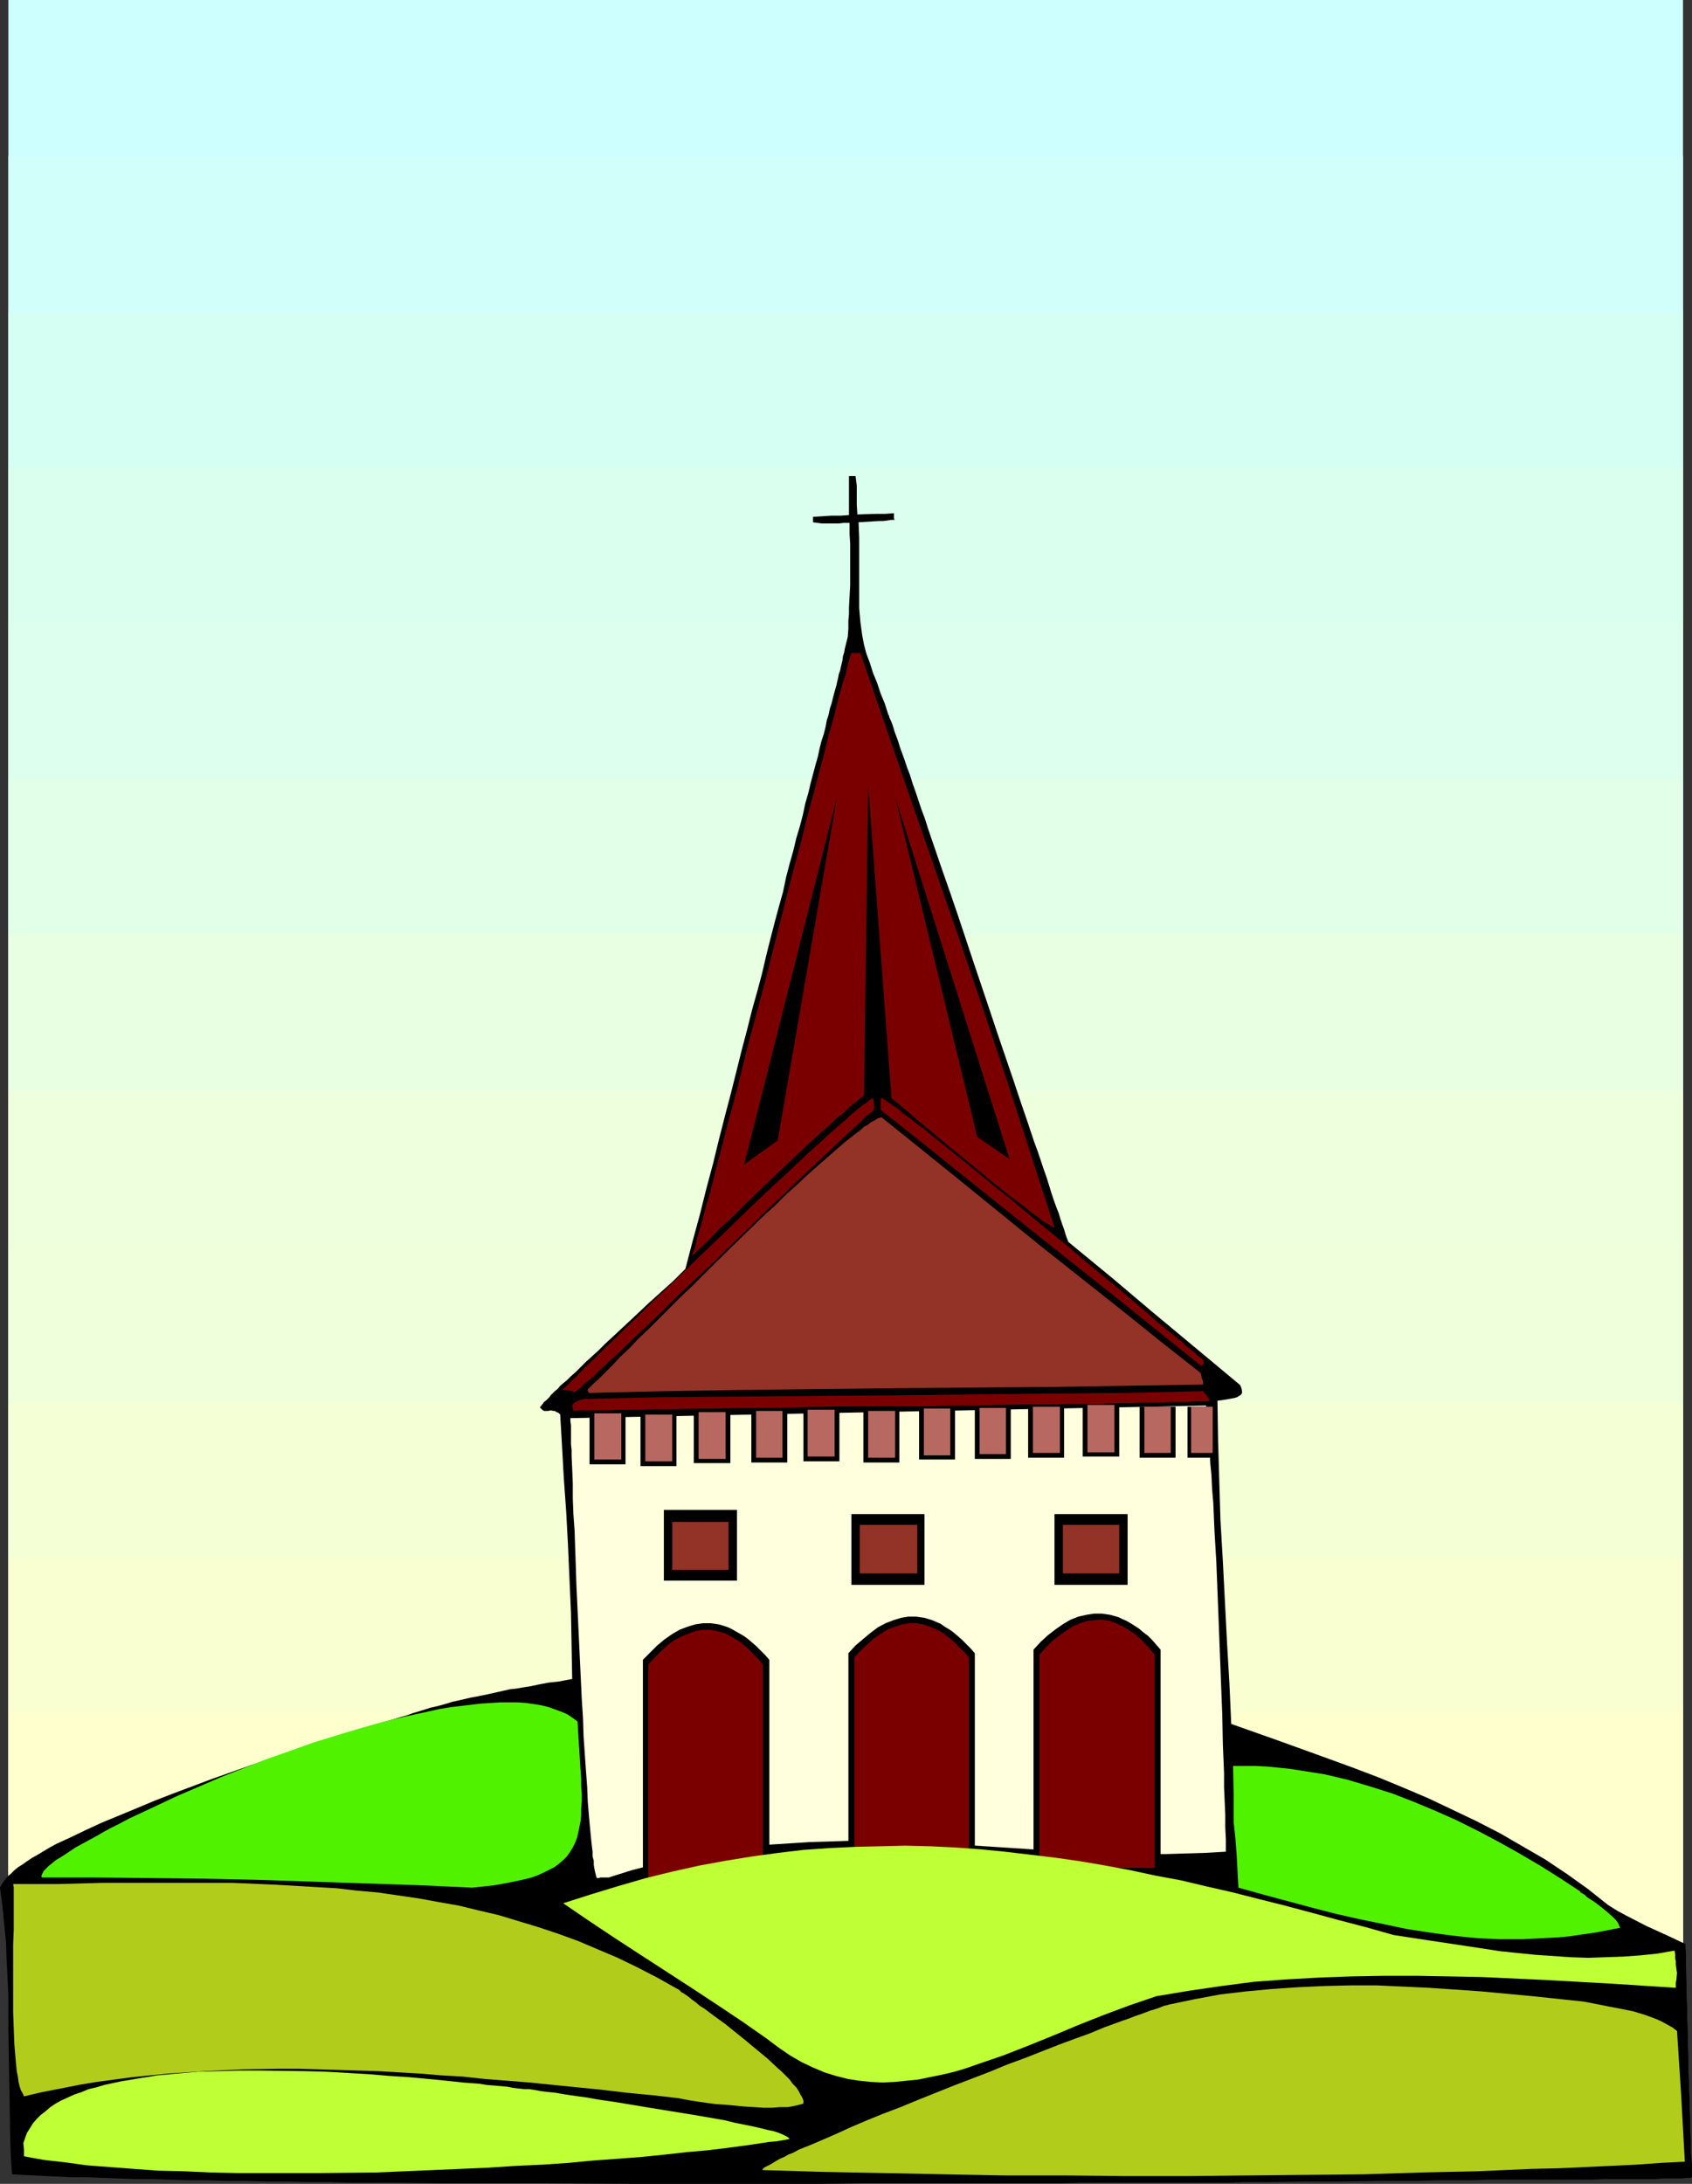 <?xml version="1.0" encoding="UTF-8" standalone="no"?>
<svg
   version="1.0"
   width="120.713mm"
   height="155.711mm"
   id="svg64"
   sodipodi:docname="Church 59.wmf"
   xmlns:inkscape="http://www.inkscape.org/namespaces/inkscape"
   xmlns:sodipodi="http://sodipodi.sourceforge.net/DTD/sodipodi-0.dtd"
   xmlns="http://www.w3.org/2000/svg"
   xmlns:svg="http://www.w3.org/2000/svg">
  <rect width="100%" height="100%" fill="#333333" stroke="none"/>
  <sodipodi:namedview
     id="namedview64"
     pagecolor="#ffffff"
     bordercolor="#000000"
     borderopacity="0.25"
     inkscape:showpageshadow="2"
     inkscape:pageopacity="0.0"
     inkscape:pagecheckerboard="0"
     inkscape:deskcolor="#d1d1d1"
     inkscape:document-units="mm" />
  <defs
     id="defs1">
    <pattern
       id="WMFhbasepattern"
       patternUnits="userSpaceOnUse"
       width="6"
       height="6"
       x="0"
       y="0" />
  </defs>
  <path
     style="fill:#ceffff;fill-opacity:1;fill-rule:evenodd;stroke:none"
     d="M 2.262,0 H 453.814 V 528.241 H 2.262 Z"
     id="path1" />
  <path
     style="fill:#d1fff9;fill-opacity:1;fill-rule:evenodd;stroke:none"
     d="M 2.262,42.014 H 453.814 V 528.241 H 2.262 Z"
     id="path2" />
  <path
     style="fill:#d6fff4;fill-opacity:1;fill-rule:evenodd;stroke:none"
     d="M 2.262,84.027 H 453.814 V 528.241 H 2.262 Z"
     id="path3" />
  <path
     style="fill:#dbffef;fill-opacity:1;fill-rule:evenodd;stroke:none"
     d="M 2.262,126.041 H 453.814 V 528.241 H 2.262 Z"
     id="path4" />
  <path
     style="fill:#ddffed;fill-opacity:1;fill-rule:evenodd;stroke:none"
     d="M 2.262,167.893 H 453.814 V 528.241 H 2.262 Z"
     id="path5" />
  <path
     style="fill:#e2ffe8;fill-opacity:1;fill-rule:evenodd;stroke:none"
     d="M 2.262,209.907 H 453.814 v 318.334 H 2.262 Z"
     id="path6" />
  <path
     style="fill:#e8ffe2;fill-opacity:1;fill-rule:evenodd;stroke:none"
     d="M 2.262,251.921 H 453.814 V 528.241 H 2.262 Z"
     id="path7" />
  <path
     style="fill:#edffdd;fill-opacity:1;fill-rule:evenodd;stroke:none"
     d="M 2.262,293.934 H 453.814 V 528.241 H 2.262 Z"
     id="path8" />
  <path
     style="fill:#efffdb;fill-opacity:1;fill-rule:evenodd;stroke:none"
     d="M 2.262,335.786 H 453.814 V 528.241 H 2.262 Z"
     id="path9" />
  <path
     style="fill:#f4ffd6;fill-opacity:1;fill-rule:evenodd;stroke:none"
     d="M 2.262,377.638 H 453.814 V 528.241 H 2.262 Z"
     id="path10" />
  <path
     style="fill:#f9ffd1;fill-opacity:1;fill-rule:evenodd;stroke:none"
     d="M 2.262,419.652 H 453.814 V 528.241 H 2.262 Z"
     id="path11" />
  <path
     style="fill:#ffffce;fill-opacity:1;fill-rule:evenodd;stroke:none"
     d="M 2.262,461.666 H 453.814 v 66.576 H 2.262 Z"
     id="path12" />
  <path
     style="fill:#000000;fill-opacity:1;fill-rule:evenodd;stroke:none"
     d="m 0,508.689 0.323,-0.646 0.485,-0.808 0.646,-0.808 0.646,-0.808 0.808,-0.646 0.969,-0.97 0.969,-0.808 1.292,-0.808 1.131,-0.808 1.454,-0.97 1.454,-0.808 1.616,-0.97 1.616,-0.97 1.777,-0.97 3.877,-1.778 4.039,-1.939 4.2,-1.939 4.685,-1.939 4.685,-1.939 5.008,-2.101 5.008,-1.939 10.34,-3.878 10.501,-3.717 5.331,-1.778 5.17,-1.778 5.008,-1.616 5.008,-1.616 4.685,-1.454 4.524,-1.454 4.362,-1.454 4.039,-1.131 2.1,-0.646 1.777,-0.485 1.777,-0.646 1.616,-0.485 1.616,-0.485 1.454,-0.485 1.454,-0.323 1.292,-0.323 1.131,-0.323 1.131,-0.323 0.969,-0.323 0.808,-0.162 2.1,-0.485 2.1,-0.485 1.777,-0.323 1.616,-0.323 2.908,-0.646 2.908,-0.646 1.454,-0.323 1.616,-0.162 1.777,-0.323 2.1,-0.323 2.262,-0.485 2.585,-0.485 1.454,-0.162 1.454,-0.162 1.616,-0.323 1.777,-0.323 -0.162,-8.888 -0.162,-8.888 -0.808,-18.26 -0.485,-9.049 -0.646,-9.049 -0.485,-8.726 -0.485,-8.403 -0.485,-0.485 -0.485,-0.162 -0.485,-0.323 h -0.323 l -0.808,-0.162 -0.646,0.162 h -0.646 -0.485 l -0.485,-0.323 -0.323,-0.323 -0.323,-0.323 0.808,-0.97 0.323,-0.485 0.646,-0.485 0.808,-0.808 0.323,-0.485 0.485,-0.485 0.646,-0.646 0.808,-0.646 0.646,-0.808 0.969,-0.808 0.969,-0.808 0.969,-0.97 1.292,-1.131 1.292,-1.293 1.454,-1.454 1.616,-1.454 1.777,-1.616 1.777,-1.778 2.1,-1.939 2.262,-2.101 2.423,-2.262 2.585,-2.424 2.746,-2.585 3.07,-2.747 3.231,-2.909 3.231,-3.232 1.939,-7.433 1.939,-7.11 1.777,-7.11 1.777,-6.625 1.616,-6.625 1.616,-6.302 1.616,-6.14 1.454,-5.817 1.454,-5.817 1.454,-5.494 1.292,-5.171 1.454,-5.171 1.292,-4.848 1.131,-4.848 1.131,-4.525 1.131,-4.363 1.131,-4.201 1.131,-4.04 0.808,-3.878 0.969,-3.717 0.969,-3.393 0.808,-3.393 0.969,-3.232 0.808,-3.07 0.646,-3.07 0.808,-2.747 0.646,-2.747 0.646,-2.424 0.646,-2.424 0.646,-2.262 0.485,-2.262 0.485,-1.939 0.646,-1.939 0.485,-1.939 0.323,-1.778 0.485,-1.454 0.323,-1.616 0.485,-1.454 0.323,-1.293 0.323,-1.293 0.646,-2.262 0.485,-2.101 0.162,-0.97 0.323,-0.808 0.323,-1.454 0.323,-1.293 0.162,-1.293 0.323,-0.97 0.162,-0.97 0.808,-3.232 0.162,-2.262 v -2.101 l 0.162,-1.778 v -1.778 l 0.162,-3.07 0.162,-2.909 v -11.15 l -0.162,-2.585 v -1.616 -1.454 h -0.646 -0.969 l -1.292,0.162 h -4.524 l -1.292,-0.162 -1.131,-0.162 v -0.323 -0.97 -0.162 l 2.423,-0.162 2.585,-0.162 h 2.423 l 2.262,-0.162 v -10.503 h 1.777 l 0.323,2.585 v 2.585 2.585 l 0.162,2.585 5.008,-0.162 h 2.423 l 2.423,-0.162 v 0.323 0.97 l 0.162,0.485 h -0.808 l -1.131,0.162 -1.131,0.162 h -1.292 l -5.331,0.323 0.162,4.201 v 7.918 3.717 3.717 3.555 l 0.323,3.717 0.485,3.555 0.485,2.585 0.646,2.424 0.969,2.585 0.808,2.585 1.131,2.747 0.969,2.909 1.131,2.747 0.969,3.07 h 0.162 v 0.323 l 0.162,0.485 0.323,0.646 0.323,0.808 0.323,0.97 0.323,1.131 0.485,1.293 0.485,1.293 0.485,1.616 0.646,1.778 0.646,1.778 0.646,1.939 0.808,2.101 0.646,2.101 0.808,2.262 0.808,2.424 0.808,2.424 0.969,2.585 0.808,2.585 1.939,5.656 1.939,5.656 2.1,5.979 2.1,6.14 4.2,12.604 4.362,12.927 2.1,6.302 2.1,6.14 2.1,6.14 1.939,5.817 1.939,5.656 1.777,5.333 0.969,2.585 0.808,2.424 0.808,2.424 0.808,2.262 0.646,2.101 0.646,2.101 0.646,1.939 0.646,1.778 0.646,1.616 0.485,1.616 0.485,1.454 0.485,1.293 0.323,1.131 0.323,0.97 0.323,0.808 0.162,0.485 11.794,9.695 11.471,9.695 11.471,9.534 11.632,9.695 0.323,0.808 0.162,0.808 v 0.485 l -0.162,0.323 -0.323,0.323 -0.323,0.162 -0.485,0.323 -0.485,0.162 -0.808,0.162 -0.808,0.162 -0.969,0.162 -0.969,0.162 -1.292,0.162 0.162,10.503 0.323,10.827 0.323,10.827 0.646,10.988 1.131,22.138 0.646,10.988 0.485,10.827 13.248,4.686 13.409,4.848 6.624,2.424 6.785,2.585 6.624,2.747 6.462,2.747 6.462,3.07 6.462,3.07 6.301,3.232 6.139,3.555 6.139,3.555 5.816,3.878 5.655,4.04 5.493,4.363 2.585,1.616 2.423,1.293 5.331,2.747 5.331,2.424 5.17,2.424 0.162,2.909 v 2.909 l 0.162,5.494 v 2.747 l 0.162,2.909 v 3.07 l 0.162,3.232 v 3.393 l 0.162,3.878 v 4.04 l 0.162,2.262 v 2.424 l 0.162,2.424 v 2.585 l 0.162,2.747 v 2.909 l 0.162,3.07 v 3.07 l 0.323,3.393 v 3.393 l -0.485,0.162 h -0.969 l -1.131,0.162 h -1.454 -1.616 -1.939 l -2.1,0.162 h -2.262 -2.746 -2.746 -2.908 -3.231 l -3.393,0.162 h -7.27 -3.877 -4.039 -4.2 -8.563 l -4.524,0.162 h -4.685 -4.685 l -4.847,0.162 h -9.855 l -10.178,0.162 h -10.34 l -10.34,0.162 h -6.624 l -3.554,0.162 h -11.794 -4.362 -9.209 -4.685 -10.178 l -5.17,0.162 h -10.824 -5.654 -11.471 -11.955 -12.278 l -12.44,0.162 h -51.375 l -25.849,-0.162 h -12.763 -12.44 l -12.44,-0.162 H 94.834 l -5.816,-0.162 h -5.978 l -5.655,-0.162 h -5.493 l -5.493,-0.162 h -5.331 l -5.17,-0.162 h -5.008 l -5.008,-0.162 -4.847,-0.162 h -4.524 l -4.524,-0.162 -4.2,-0.162 -4.2,-0.162 h -3.877 l -3.716,-0.162 -3.554,-0.162 -3.231,-0.162 -3.231,-0.162 -2.746,-0.162 -0.323,-5.009 -0.162,-5.009 -0.162,-9.695 -0.162,-9.534 -0.162,-9.534 v -9.534 L 1.777,528.08 1.616,523.232 1.131,518.546 0.646,513.537 Z"
     id="path13" />
  <path
     style="fill:#b2cc1c;fill-opacity:1;fill-rule:evenodd;stroke:none"
     d="M 3.554,507.719 H 15.671 l 11.955,-0.323 h 11.955 11.471 11.632 l 11.309,0.485 11.147,0.646 5.655,0.323 5.493,0.646 5.493,0.485 5.654,0.808 5.493,0.808 5.331,0.97 5.493,0.97 5.331,1.293 5.493,1.293 5.331,1.616 5.331,1.616 5.331,1.778 5.331,1.939 5.331,2.262 5.331,2.262 5.331,2.585 5.331,2.747 5.17,2.909 0.646,0.323 0.646,0.646 0.808,0.485 0.969,0.646 0.969,0.808 1.131,0.808 1.131,0.97 1.292,0.808 2.585,1.939 2.908,2.101 5.816,4.686 2.908,2.424 2.746,2.262 2.585,2.424 1.292,1.131 1.131,1.131 0.969,0.97 0.808,1.131 0.969,0.97 0.646,0.97 0.485,0.97 0.485,0.808 0.323,0.808 v 0.808 l -0.485,0.162 -0.646,0.162 -0.646,0.162 -0.646,0.162 -1.777,0.323 h -2.1 l -2.1,0.162 h -2.423 l -2.423,-0.162 -2.585,-0.162 -5.17,-0.485 -2.585,-0.162 -2.423,-0.323 -2.262,-0.323 -2.1,-0.323 -1.777,-0.323 -1.616,-0.323 -7.109,-0.808 -6.785,-0.646 -6.785,-0.808 -6.462,-0.646 -6.462,-0.646 -6.301,-0.646 -6.139,-0.485 -6.139,-0.485 -5.978,-0.646 -5.816,-0.323 -5.654,-0.485 -5.654,-0.323 -5.493,-0.323 -5.493,-0.162 -5.331,-0.162 -5.331,-0.162 -5.331,-0.162 h -5.17 l -10.178,0.162 -10.017,0.485 -9.855,0.646 -9.693,0.97 -9.693,1.293 -4.847,0.808 -4.847,0.97 -5.008,0.97 -4.847,1.131 -0.323,-0.808 -0.485,-0.808 -0.323,-0.97 -0.323,-1.293 -0.162,-1.293 -0.323,-1.616 -0.162,-1.616 -0.162,-1.778 -0.162,-1.939 -0.162,-1.939 -0.162,-4.201 -0.162,-4.363 v -4.686 -9.211 -4.363 l 0.162,-4.201 v -5.494 -1.616 -1.454 -2.585 z"
     id="path14" />
  <path
     style="fill:#bfff35;fill-opacity:1;fill-rule:evenodd;stroke:none"
     d="m 6.301,577.527 0.485,-1.454 0.485,-1.293 0.808,-1.293 0.808,-1.293 0.969,-1.131 1.131,-1.131 1.292,-0.97 1.292,-1.131 1.454,-0.97 1.454,-0.808 1.777,-0.808 1.777,-0.808 1.939,-0.646 1.939,-0.808 2.1,-0.485 2.1,-0.646 2.262,-0.485 2.262,-0.485 4.847,-0.808 5.008,-0.808 5.331,-0.485 5.493,-0.485 5.655,-0.162 5.655,-0.162 h 5.816 l 11.794,0.162 5.816,0.162 5.655,0.323 5.655,0.323 5.655,0.485 5.17,0.323 5.17,0.485 5.008,0.485 4.524,0.485 4.362,0.323 1.939,0.323 1.939,0.162 1.939,0.162 1.777,0.162 1.616,0.323 1.454,0.162 1.454,0.162 h 1.292 l 1.131,0.162 0.969,0.162 0.808,0.162 1.131,0.162 1.454,0.162 1.616,0.162 1.777,0.323 2.1,0.323 2.262,0.323 2.423,0.323 2.585,0.485 5.493,0.808 2.908,0.485 5.816,0.97 5.978,0.97 5.978,0.97 5.655,0.97 2.746,0.485 2.585,0.646 2.423,0.485 2.423,0.485 2.1,0.485 1.939,0.485 1.616,0.323 1.454,0.485 1.131,0.485 0.969,0.485 0.485,0.323 0.323,0.323 -1.616,0.323 -1.939,0.323 -1.939,0.162 -2.1,0.323 -2.1,0.323 -2.262,0.323 -2.423,0.323 -2.423,0.323 -5.331,0.646 -5.493,0.485 -5.816,0.646 -6.301,0.646 -6.301,0.485 -6.785,0.485 -6.785,0.646 -7.109,0.485 -7.109,0.323 -7.432,0.485 -7.432,0.323 -7.432,0.323 -15.348,0.646 -15.186,0.162 h -7.432 -7.593 -7.27 l -7.27,-0.162 -7.109,-0.323 -6.947,-0.162 -6.624,-0.485 -6.462,-0.485 -6.301,-0.485 -5.816,-0.808 -2.908,-0.323 -2.746,-0.323 -2.746,-0.485 -2.585,-0.485 v -1.778 z"
     id="path15" />
  <path
     style="fill:#51f200;fill-opacity:1;fill-rule:evenodd;stroke:none"
     d="m 155.741,463.928 0.162,2.909 0.162,2.747 0.162,2.424 0.162,2.585 0.162,2.424 0.162,2.262 v 2.101 l 0.162,2.101 v 1.939 l -0.162,1.939 v 1.778 l -0.162,1.616 -0.323,1.616 -0.323,1.616 -0.323,1.293 -0.485,1.293 -0.646,1.293 -0.808,1.293 -0.808,1.131 -0.969,0.97 -1.131,0.97 -1.292,0.97 -1.292,0.646 -1.616,0.808 -1.777,0.808 -1.939,0.646 -2.1,0.485 -2.262,0.485 -2.423,0.485 -2.746,0.485 -2.908,0.323 -3.07,0.323 -6.947,-0.323 -6.947,-0.323 L 98.873,507.558 84.333,507.073 69.631,506.588 54.929,506.265 40.228,506.103 25.688,505.942 H 11.309 l -0.162,-0.323 0.162,-0.485 0.162,-0.323 0.323,-0.646 0.485,-0.485 0.808,-0.808 0.808,-0.646 0.969,-0.808 1.292,-0.808 1.292,-0.808 1.454,-0.97 1.454,-0.97 1.777,-0.97 1.777,-0.97 2.1,-1.131 1.939,-1.131 2.1,-1.131 2.262,-1.131 2.423,-1.293 2.423,-1.131 5.17,-2.424 5.493,-2.585 5.655,-2.424 5.978,-2.585 6.139,-2.424 6.139,-2.424 6.462,-2.262 6.301,-2.262 6.301,-1.939 6.462,-1.939 6.301,-1.778 6.139,-1.454 5.978,-1.293 2.908,-0.646 2.908,-0.485 2.746,-0.323 2.746,-0.323 2.746,-0.323 2.585,-0.162 2.585,-0.162 h 2.423 2.262 l 2.262,0.162 2.262,0.323 1.939,0.323 1.939,0.485 1.777,0.646 1.777,0.646 1.454,0.646 1.454,0.97 z"
     id="path16" />
  <path
     style="fill:#ffffdd;fill-opacity:1;fill-rule:evenodd;stroke:none"
     d="m 153.802,382.163 171.412,-3.393 0.162,2.909 0.323,2.909 0.323,3.07 0.162,3.232 0.162,3.393 0.323,3.393 0.162,3.555 0.323,3.717 0.323,7.595 0.485,8.08 0.323,8.08 0.323,8.241 0.646,16.805 0.323,8.241 0.162,8.08 0.323,7.756 v 3.878 l 0.162,3.555 0.162,3.717 v 3.393 l 0.162,3.393 v 3.232 l -5.493,0.323 -5.493,0.162 -5.331,0.162 h -5.331 -5.331 l -5.17,-0.162 -10.178,-0.485 -10.178,-0.646 -9.855,-0.646 -9.855,-0.646 -10.017,-0.485 -9.855,-0.323 -10.017,-0.162 -5.008,0.162 -5.17,0.162 -5.008,0.323 -5.17,0.323 -5.17,0.485 -5.331,0.808 -5.17,0.808 -5.493,0.97 -5.493,1.131 -5.493,1.293 -5.655,1.454 -5.654,1.778 -0.485,0.162 h -0.808 -0.646 -0.808 l -0.485,0.162 h -0.485 -0.162 0.162 l -0.162,-0.485 -0.162,-0.646 -0.162,-0.646 -0.162,-0.808 -0.162,-0.97 v -1.131 l -0.323,-1.131 v -1.293 l -0.162,-1.293 -0.162,-1.454 -0.323,-3.232 -0.323,-3.555 -0.323,-3.878 -0.162,-4.04 -0.323,-4.363 -0.323,-4.525 -0.323,-4.686 -0.162,-5.009 -0.323,-5.009 -0.485,-10.18 -0.485,-10.342 -0.485,-10.342 -0.162,-5.009 -0.162,-4.686 -0.162,-4.848 -0.323,-4.525 -0.162,-4.201 v -4.04 l -0.162,-3.878 -0.162,-3.555 v -1.616 l -0.162,-1.454 v -1.454 -1.293 -1.293 -1.131 l -0.162,-1.131 z"
     id="path17" />
  <path
     style="fill:#7a0000;fill-opacity:1;fill-rule:evenodd;stroke:none"
     d="m 151.702,374.407 0.646,-0.485 0.646,-0.646 0.808,-0.808 0.808,-0.808 0.969,-0.808 0.808,-0.97 2.1,-2.101 2.423,-2.262 2.423,-2.424 2.746,-2.585 2.746,-2.747 3.07,-2.909 3.07,-3.07 3.231,-3.07 3.393,-3.232 6.785,-6.625 6.947,-6.625 6.785,-6.625 3.393,-3.232 3.231,-3.07 3.231,-2.909 3.07,-2.909 2.908,-2.747 2.908,-2.585 2.585,-2.424 2.423,-2.101 2.262,-1.939 0.969,-0.97 0.969,-0.808 0.969,-0.808 0.808,-0.646 0.808,-0.646 0.808,-0.485 0.485,-0.485 0.646,-0.485 0.485,-0.323 0.323,-0.162 v 0.162 l 0.162,0.485 0.162,0.97 v 1.131 l -0.162,0.485 -0.162,0.323 -0.485,0.323 -0.646,0.485 -0.646,0.485 -0.646,0.646 -0.808,0.808 -0.808,0.808 -0.969,0.808 -0.969,0.97 -1.131,0.97 -1.131,1.131 -2.423,2.262 -2.585,2.424 -2.908,2.747 -3.07,2.909 -3.07,2.909 -1.616,1.616 -1.777,1.616 -3.393,3.232 -3.393,3.393 -3.554,3.393 -6.947,6.787 -7.109,6.625 -3.393,3.232 -3.231,3.232 -3.231,3.07 -3.07,2.909 -2.908,2.747 -2.585,2.585 -2.585,2.262 -1.131,1.131 -1.131,0.97 -0.969,0.97 -0.969,0.97 -0.969,0.808 -0.808,0.646 -0.808,0.646 -0.646,0.646 -0.485,0.485 -0.485,0.323 -0.485,0.485 -0.323,0.162 h -0.162 l -0.162,0.162 -0.162,-0.162 -0.162,-0.162 -1.131,-0.162 -1.131,-0.162 h -0.323 z"
     id="path18" />
  <path
     style="fill:#7a0000;fill-opacity:1;fill-rule:evenodd;stroke:none"
     d="m 157.518,376.992 21.002,-0.485 20.841,-0.162 41.52,-0.323 41.52,-0.485 21.002,-0.162 21.002,-0.485 0.485,0.646 0.485,0.485 0.323,0.646 0.323,0.323 v 0.485 l -0.485,0.162 h -0.646 -0.808 -0.969 -1.131 l -1.454,0.162 h -1.292 -1.616 -1.777 l -1.939,0.162 h -1.939 -2.1 -2.262 l -2.423,0.162 h -2.423 -2.585 l -2.585,0.162 h -2.908 -5.654 l -6.139,0.162 h -6.462 l -6.624,0.162 -6.785,0.162 h -6.947 l -6.947,0.162 h -14.379 l -14.217,0.162 -6.947,0.162 -6.785,0.162 h -6.785 l -6.462,0.162 h -6.139 l -5.816,0.162 h -2.908 -2.746 l -2.585,0.162 h -2.585 -2.423 -2.423 l -2.1,0.162 h -2.1 -1.939 -1.939 -1.616 l -1.616,0.162 -0.162,-0.808 -0.162,-0.485 0.162,-0.485 0.485,-0.485 0.323,-0.162 0.646,-0.323 0.808,-0.323 z"
     id="path19" />
  <path
     style="fill:#933226;fill-opacity:1;fill-rule:evenodd;stroke:none"
     d="m 158.649,374.245 0.646,-0.646 0.646,-0.646 1.616,-1.454 1.777,-1.778 1.939,-1.939 2.1,-2.262 2.423,-2.262 2.423,-2.585 2.746,-2.585 2.746,-2.747 2.908,-2.909 2.908,-2.909 3.231,-3.07 6.139,-6.14 6.462,-6.302 6.301,-6.14 3.231,-2.909 2.908,-2.909 3.07,-2.747 2.908,-2.747 2.746,-2.424 2.585,-2.262 2.585,-2.262 2.262,-1.939 2.262,-1.778 1.939,-1.454 0.808,-0.808 0.969,-0.485 0.808,-0.646 1.454,-0.808 0.485,-0.323 0.646,-0.162 0.323,-0.162 10.663,8.564 10.824,8.726 21.487,17.452 21.649,17.129 10.663,8.564 10.663,8.403 0.162,0.162 0.162,0.485 0.162,0.97 0.323,0.808 v 0.485 0.323 l -20.518,0.323 -20.841,0.323 -41.359,0.323 -41.52,0.485 -20.679,0.323 -20.679,0.485 -0.162,-0.323 -0.162,-0.162 v -0.323 -0.162 z"
     id="path20" />
  <path
     style="fill:#7a0000;fill-opacity:1;fill-rule:evenodd;stroke:none"
     d="m 229.573,175.973 h 0.646 0.485 1.292 l 6.624,19.229 6.624,19.229 13.409,38.62 6.624,19.391 6.462,19.391 6.301,19.553 6.301,19.391 -0.485,-0.162 -0.646,-0.323 -0.969,-0.646 -1.131,-0.646 -1.131,-0.97 -1.454,-0.97 -1.616,-1.293 -1.616,-1.293 -1.777,-1.293 -1.939,-1.454 -1.939,-1.616 -2.1,-1.616 -4.039,-3.393 -4.362,-3.555 -4.2,-3.393 -4.039,-3.393 -1.939,-1.616 -1.777,-1.454 -1.777,-1.616 -1.616,-1.293 -1.454,-1.293 -1.454,-1.131 -1.131,-0.97 -0.969,-0.97 -0.808,-0.646 -0.646,-0.646 -0.485,-0.323 -0.162,-0.162 -0.808,0.485 -1.131,0.646 -1.131,0.97 -1.292,0.97 -1.616,1.293 -1.616,1.293 -1.616,1.616 -1.939,1.454 -1.777,1.778 -2.1,1.778 -4.039,3.717 -8.563,8.08 -4.2,4.04 -4.039,3.878 -1.939,1.939 -1.777,1.778 -1.777,1.616 -1.616,1.454 -1.454,1.616 -1.292,1.293 -1.131,1.131 -1.131,0.97 -0.808,0.808 -0.646,0.646 -0.323,0.323 -0.323,0.323 0.323,-1.131 0.485,-1.293 0.323,-1.293 0.323,-1.454 0.485,-1.616 0.485,-1.616 0.485,-1.778 0.485,-1.778 0.485,-1.939 0.646,-1.939 1.131,-4.363 1.131,-4.525 1.292,-4.848 1.292,-5.171 1.454,-5.333 1.454,-5.494 1.454,-5.817 1.454,-5.817 1.616,-5.979 3.231,-12.119 6.301,-24.885 1.616,-6.14 1.616,-5.979 1.454,-5.979 1.616,-5.817 1.454,-5.656 1.454,-5.332 1.292,-5.333 1.454,-5.009 1.131,-4.686 1.292,-4.525 0.646,-1.939 0.485,-2.101 0.485,-1.939 z"
     id="path21" />
  <path
     style="fill:#b2cc1c;fill-opacity:1;fill-rule:evenodd;stroke:none"
     d="m 315.198,540.199 6.947,-1.454 6.947,-1.293 6.947,-0.808 6.947,-0.646 7.109,-0.485 7.109,-0.323 6.947,-0.162 h 7.109 l 7.109,0.323 6.947,0.323 7.109,0.485 6.947,0.485 13.894,1.293 13.732,1.454 3.393,0.646 1.616,0.323 1.616,0.323 3.393,0.646 3.231,0.646 3.231,0.97 3.07,1.131 1.454,0.646 1.454,0.808 1.454,0.808 1.292,0.97 1.131,17.613 0.969,17.613 -6.462,0.323 -6.785,0.485 -6.785,0.323 -6.947,0.323 -7.109,0.323 -7.109,0.162 -7.432,0.323 -7.27,0.323 -7.593,0.162 -7.432,0.162 -15.509,0.485 -15.671,0.162 -15.994,0.162 -16.156,0.162 h -16.156 l -16.479,-0.162 h -16.479 l -16.317,-0.323 -16.479,-0.323 -16.479,-0.323 -16.156,-0.485 0.162,-0.162 0.162,-0.323 0.485,-0.323 0.646,-0.323 0.646,-0.323 0.808,-0.485 0.808,-0.485 1.131,-0.646 1.131,-0.485 1.131,-0.646 1.292,-0.485 1.454,-0.808 1.616,-0.646 1.616,-0.646 3.393,-1.454 3.716,-1.616 3.877,-1.778 4.2,-1.778 4.362,-1.778 4.685,-1.778 4.685,-1.939 9.693,-3.878 9.693,-3.717 4.685,-1.939 4.847,-1.778 4.524,-1.778 4.524,-1.778 4.362,-1.616 4.039,-1.454 3.877,-1.616 3.554,-1.293 1.777,-0.646 1.454,-0.485 1.616,-0.646 1.454,-0.485 1.292,-0.485 1.292,-0.485 1.131,-0.323 0.969,-0.323 0.808,-0.323 0.808,-0.323 0.808,-0.162 z"
     id="path22" />
  <path
     style="fill:#7a0000;fill-opacity:1;fill-rule:evenodd;stroke:none"
     d="m 237.489,295.873 h 0.162 l 0.323,0.162 0.323,0.162 0.485,0.323 0.646,0.485 0.808,0.485 0.646,0.485 0.969,0.646 0.969,0.808 0.969,0.808 1.131,0.808 1.292,0.97 1.131,0.97 1.454,0.97 2.746,2.262 3.07,2.424 3.393,2.747 3.393,2.747 3.554,2.909 3.716,3.07 3.877,3.07 7.755,6.464 7.755,6.302 3.716,3.232 3.716,3.07 3.716,3.07 3.554,2.909 3.393,2.909 3.07,2.585 2.908,2.585 2.746,2.262 1.292,0.97 1.292,1.131 1.131,0.808 0.969,0.97 0.969,0.808 0.808,0.646 0.808,0.646 0.646,0.646 0.646,0.485 0.485,0.323 0.485,0.485 0.162,0.162 v 0.485 0.323 l -0.162,0.323 -0.485,0.323 -10.663,-8.564 -10.824,-8.726 -21.81,-17.29 -21.649,-17.29 -10.663,-8.564 -10.824,-8.564 v -1.616 z"
     id="path23" />
  <path
     style="fill:#51f200;fill-opacity:1;fill-rule:evenodd;stroke:none"
     d="m 332.646,491.075 v -7.595 l -0.162,-7.595 h 3.07 3.07 l 3.07,0.162 3.231,0.323 3.07,0.323 3.07,0.485 6.139,0.97 6.139,1.454 5.978,1.778 6.139,1.939 5.816,2.262 5.816,2.424 5.816,2.585 5.816,2.909 5.493,2.909 5.493,3.07 5.493,3.232 5.17,3.232 5.17,3.393 0.485,0.323 0.162,0.323 0.323,0.162 0.808,0.485 0.646,0.646 1.777,1.131 1.939,1.454 1.777,1.454 1.616,1.454 0.646,0.646 0.485,0.646 0.323,0.646 0.323,0.808 -3.393,0.646 -3.393,0.646 -3.393,0.485 -3.231,0.485 -3.393,0.323 -3.231,0.162 -3.231,0.162 -3.07,0.162 h -6.301 l -6.301,-0.323 -6.301,-0.646 -5.978,-0.808 -6.301,-0.97 -6.139,-1.293 -6.301,-1.293 -6.462,-1.454 -6.301,-1.616 -6.624,-1.778 -6.624,-1.778 -6.947,-1.939 -0.485,-8.888 -0.323,-4.363 z"
     id="path24" />
  <path
     style="fill:#000000;fill-opacity:1;fill-rule:evenodd;stroke:none"
     d="m 158.972,380.87 h 9.693 v 13.735 h -9.693 z"
     id="path25" />
  <path
     style="fill:#b76860;fill-opacity:1;fill-rule:evenodd;stroke:none"
     d="m 160.265,380.87 h 7.27 v 12.443 h -7.27 z"
     id="path26" />
  <path
     style="fill:#000000;fill-opacity:1;fill-rule:evenodd;stroke:none"
     d="m 172.705,381.193 h 9.693 v 13.897 h -9.693 z"
     id="path27" />
  <path
     style="fill:#b76860;fill-opacity:1;fill-rule:evenodd;stroke:none"
     d="m 173.997,381.193 h 7.27 v 12.604 h -7.27 z"
     id="path28" />
  <path
     style="fill:#000000;fill-opacity:1;fill-rule:evenodd;stroke:none"
     d="m 187.083,380.547 h 9.855 v 13.735 h -9.855 z"
     id="path29" />
  <path
     style="fill:#b76860;fill-opacity:1;fill-rule:evenodd;stroke:none"
     d="m 188.376,380.547 h 7.27 v 12.604 h -7.27 z"
     id="path30" />
  <path
     style="fill:#000000;fill-opacity:1;fill-rule:evenodd;stroke:none"
     d="m 202.593,380.224 h 9.693 v 13.897 h -9.693 z"
     id="path31" />
  <path
     style="fill:#b76860;fill-opacity:1;fill-rule:evenodd;stroke:none"
     d="m 203.885,380.224 h 7.109 v 12.604 h -7.109 z"
     id="path32" />
  <path
     style="fill:#000000;fill-opacity:1;fill-rule:evenodd;stroke:none"
     d="m 216.648,379.901 h 9.693 v 13.897 h -9.693 z"
     id="path33" />
  <path
     style="fill:#b76860;fill-opacity:1;fill-rule:evenodd;stroke:none"
     d="m 217.779,379.901 h 7.27 v 12.604 h -7.27 z"
     id="path34" />
  <path
     style="fill:#000000;fill-opacity:1;fill-rule:evenodd;stroke:none"
     d="m 232.804,380.224 h 9.693 v 13.897 h -9.693 z"
     id="path35" />
  <path
     style="fill:#b76860;fill-opacity:1;fill-rule:evenodd;stroke:none"
     d="m 234.096,380.224 h 7.27 v 12.604 h -7.27 z"
     id="path36" />
  <path
     style="fill:#000000;fill-opacity:1;fill-rule:evenodd;stroke:none"
     d="m 247.829,379.578 h 9.693 v 13.735 h -9.693 z"
     id="path37" />
  <path
     style="fill:#b76860;fill-opacity:1;fill-rule:evenodd;stroke:none"
     d="m 249.121,379.578 h 7.109 v 12.604 h -7.109 z"
     id="path38" />
  <path
     style="fill:#000000;fill-opacity:1;fill-rule:evenodd;stroke:none"
     d="m 262.854,379.416 h 9.693 v 13.735 h -9.693 z"
     id="path39" />
  <path
     style="fill:#b76860;fill-opacity:1;fill-rule:evenodd;stroke:none"
     d="m 264.146,379.416 h 7.109 v 12.443 h -7.109 z"
     id="path40" />
  <path
     style="fill:#000000;fill-opacity:1;fill-rule:evenodd;stroke:none"
     d="m 277.232,379.093 h 9.693 v 13.735 h -9.693 z"
     id="path41" />
  <path
     style="fill:#b76860;fill-opacity:1;fill-rule:evenodd;stroke:none"
     d="m 278.525,379.093 h 7.27 v 12.443 h -7.27 z"
     id="path42" />
  <path
     style="fill:#000000;fill-opacity:1;fill-rule:evenodd;stroke:none"
     d="m 291.934,378.608 h 9.855 v 13.897 h -9.855 z"
     id="path43" />
  <path
     style="fill:#b76860;fill-opacity:1;fill-rule:evenodd;stroke:none"
     d="m 293.226,378.608 h 7.27 v 12.766 h -7.27 z"
     id="path44" />
  <path
     style="fill:#000000;fill-opacity:1;fill-rule:evenodd;stroke:none"
     d="m 307.282,379.093 h 9.693 v 13.735 h -9.693 z"
     id="path45" />
  <path
     style="fill:#b76860;fill-opacity:1;fill-rule:evenodd;stroke:none"
     d="m 308.574,379.093 h 7.109 v 12.443 h -7.109 z"
     id="path46" />
  <path
     style="fill:#000000;fill-opacity:1;fill-rule:evenodd;stroke:none"
     d="m 320.206,379.093 h 7.755 v 13.735 h -7.755 z"
     id="path47" />
  <path
     style="fill:#b76860;fill-opacity:1;fill-rule:evenodd;stroke:none"
     d="m 321.176,379.093 h 5.816 v 12.443 h -5.816 z"
     id="path48" />
  <path
     style="fill:#000000;fill-opacity:1;fill-rule:evenodd;stroke:none"
     d="m 173.351,447.284 1.939,-1.939 1.939,-1.939 1.939,-1.616 2.1,-1.454 1.939,-1.131 2.1,-0.808 2.1,-0.646 2.1,-0.323 h 2.1 l 2.262,0.323 2.1,0.646 1.131,0.485 1.131,0.646 1.131,0.646 1.131,0.646 1.131,0.808 1.131,0.97 1.131,0.97 1.131,1.131 1.292,1.293 1.131,1.293 v 60.92 h -34.089 z"
     id="path49" />
  <path
     style="fill:#7a0000;fill-opacity:1;fill-rule:evenodd;stroke:none"
     d="m 174.805,448.577 1.777,-1.939 1.777,-1.778 1.777,-1.616 1.777,-1.293 1.939,-0.97 1.939,-0.808 1.777,-0.646 1.939,-0.323 h 1.939 l 1.939,0.323 2.1,0.646 1.939,0.97 0.969,0.646 1.131,0.646 0.969,0.808 0.969,0.808 1.131,1.131 0.969,0.97 1.131,1.131 0.969,1.293 v 57.526 h -30.857 z"
     id="path50" />
  <path
     style="fill:#000000;fill-opacity:1;fill-rule:evenodd;stroke:none"
     d="m 228.765,445.507 1.939,-2.101 2.1,-1.778 1.939,-1.616 1.939,-1.454 2.1,-1.131 2.1,-0.808 2.1,-0.646 1.939,-0.323 h 2.1 l 2.262,0.323 2.1,0.646 1.131,0.485 1.131,0.485 1.131,0.808 1.131,0.646 1.131,0.808 1.131,0.97 1.131,0.97 1.131,1.131 1.292,1.293 1.131,1.293 v 60.758 h -34.089 z"
     id="path51" />
  <path
     style="fill:#7a0000;fill-opacity:1;fill-rule:evenodd;stroke:none"
     d="m 230.381,446.638 1.777,-1.939 1.777,-1.616 1.777,-1.616 1.939,-1.293 1.777,-1.131 1.939,-0.646 1.777,-0.646 1.939,-0.323 h 1.939 l 1.939,0.323 1.939,0.646 2.1,0.97 0.969,0.485 0.969,0.808 1.131,0.808 0.969,0.808 0.969,0.97 1.131,1.131 1.131,1.131 0.969,1.131 v 57.688 h -30.857 z"
     id="path52" />
  <path
     style="fill:#000000;fill-opacity:1;fill-rule:evenodd;stroke:none"
     d="m 278.686,444.537 1.939,-2.101 1.939,-1.778 2.1,-1.616 2.1,-1.454 1.939,-1.131 2.1,-0.808 2.1,-0.485 2.1,-0.323 h 2.1 l 2.262,0.323 2.262,0.646 0.969,0.485 1.131,0.485 1.131,0.646 2.262,1.454 1.131,0.97 1.292,0.97 1.131,1.131 1.131,1.293 1.131,1.293 v 60.92 h -34.25 z"
     id="path53" />
  <path
     style="fill:#7a0000;fill-opacity:1;fill-rule:evenodd;stroke:none"
     d="m 280.302,445.83 1.777,-1.939 1.777,-1.778 1.939,-1.454 1.777,-1.293 1.777,-1.131 1.939,-0.808 1.939,-0.646 1.777,-0.162 2.1,-0.162 1.939,0.323 1.939,0.646 1.939,0.97 1.131,0.646 0.969,0.646 1.131,0.808 0.969,0.808 0.969,0.97 1.131,1.131 0.969,1.131 1.131,1.293 v 57.526 H 280.302 Z"
     id="path54" />
  <path
     style="fill:#bfff35;fill-opacity:1;fill-rule:evenodd;stroke:none"
     d="m 151.864,512.89 7.593,-2.424 7.432,-2.262 7.27,-2.101 7.27,-1.778 7.27,-1.616 7.109,-1.293 6.947,-1.131 7.109,-0.97 6.785,-0.808 6.947,-0.485 6.947,-0.323 6.785,-0.162 6.785,-0.162 6.624,0.162 6.785,0.323 6.785,0.485 6.624,0.646 6.785,0.808 6.785,0.808 6.785,0.97 6.624,1.131 6.947,1.293 6.785,1.454 6.947,1.293 6.785,1.616 7.109,1.616 6.947,1.778 7.109,1.778 7.27,1.939 7.109,1.939 7.432,1.939 7.432,2.101 9.532,1.454 9.693,1.454 9.532,1.454 4.685,0.485 4.847,0.485 4.685,0.323 4.685,0.323 4.847,0.162 4.685,-0.162 4.685,-0.162 4.524,-0.323 4.685,-0.485 4.685,-0.808 0.162,1.131 v 0.97 l 0.162,0.808 v 0.808 l 0.162,1.293 0.162,0.97 -0.162,1.778 -0.162,0.97 v 1.293 l -17.61,-1.131 -17.448,-0.97 -17.448,-0.808 -8.724,-0.162 -8.724,-0.162 h -8.724 l -8.886,0.162 -8.724,0.323 -8.724,0.485 -8.724,0.646 -8.724,1.131 -8.886,1.293 -8.724,1.454 -7.109,2.424 -6.947,2.585 -6.947,2.747 -6.947,2.909 -6.785,2.747 -6.624,2.585 -6.624,2.262 -3.231,1.131 -3.231,0.97 -3.393,0.808 -3.231,0.646 -3.07,0.646 -3.231,0.323 -3.231,0.323 -3.231,0.162 -3.07,-0.162 -3.231,-0.323 -3.07,-0.485 -3.231,-0.808 -3.07,-0.97 -3.07,-1.293 -3.07,-1.454 -3.07,-1.778 -3.07,-2.101 -3.231,-2.424 -6.462,-4.525 -6.785,-4.525 -7.109,-4.686 -14.217,-9.211 -6.947,-4.525 -6.785,-4.525 z"
     id="path55" />
  <path
     style="fill:#000000;fill-opacity:1;fill-rule:evenodd;stroke:none"
     d="m 179.005,406.886 h 19.71 v 19.068 h -19.71 z"
     id="path56" />
  <path
     style="fill:#933226;fill-opacity:1;fill-rule:evenodd;stroke:none"
     d="m 181.267,410.118 h 15.186 v 12.927 h -15.186 z"
     id="path57" />
  <path
     style="fill:#000000;fill-opacity:1;fill-rule:evenodd;stroke:none"
     d="m 229.573,408.018 h 19.71 v 19.068 h -19.71 z"
     id="path58" />
  <path
     style="fill:#933226;fill-opacity:1;fill-rule:evenodd;stroke:none"
     d="m 231.835,410.926 h 15.509 v 13.089 h -15.509 z"
     id="path59" />
  <path
     style="fill:#000000;fill-opacity:1;fill-rule:evenodd;stroke:none"
     d="m 284.341,408.018 h 19.71 v 19.068 h -19.71 z"
     id="path60" />
  <path
     style="fill:#933226;fill-opacity:1;fill-rule:evenodd;stroke:none"
     d="m 286.603,410.926 h 15.186 v 13.089 h -15.186 z"
     id="path61" />
  <path
     style="fill:#000000;fill-opacity:1;fill-rule:evenodd;stroke:none"
     d="m 225.695,214.755 -25.041,99.055 9.047,-6.464 z"
     id="path62" />
  <path
     style="fill:#000000;fill-opacity:1;fill-rule:evenodd;stroke:none"
     d="m 241.367,214.755 30.857,97.601 -8.724,-5.979 z"
     id="path63" />
  <path
     style="fill:#000000;fill-opacity:1;fill-rule:evenodd;stroke:none"
     d="m 234.096,211.684 6.301,84.189 -7.432,-0.323 z"
     id="path64" />
</svg>
